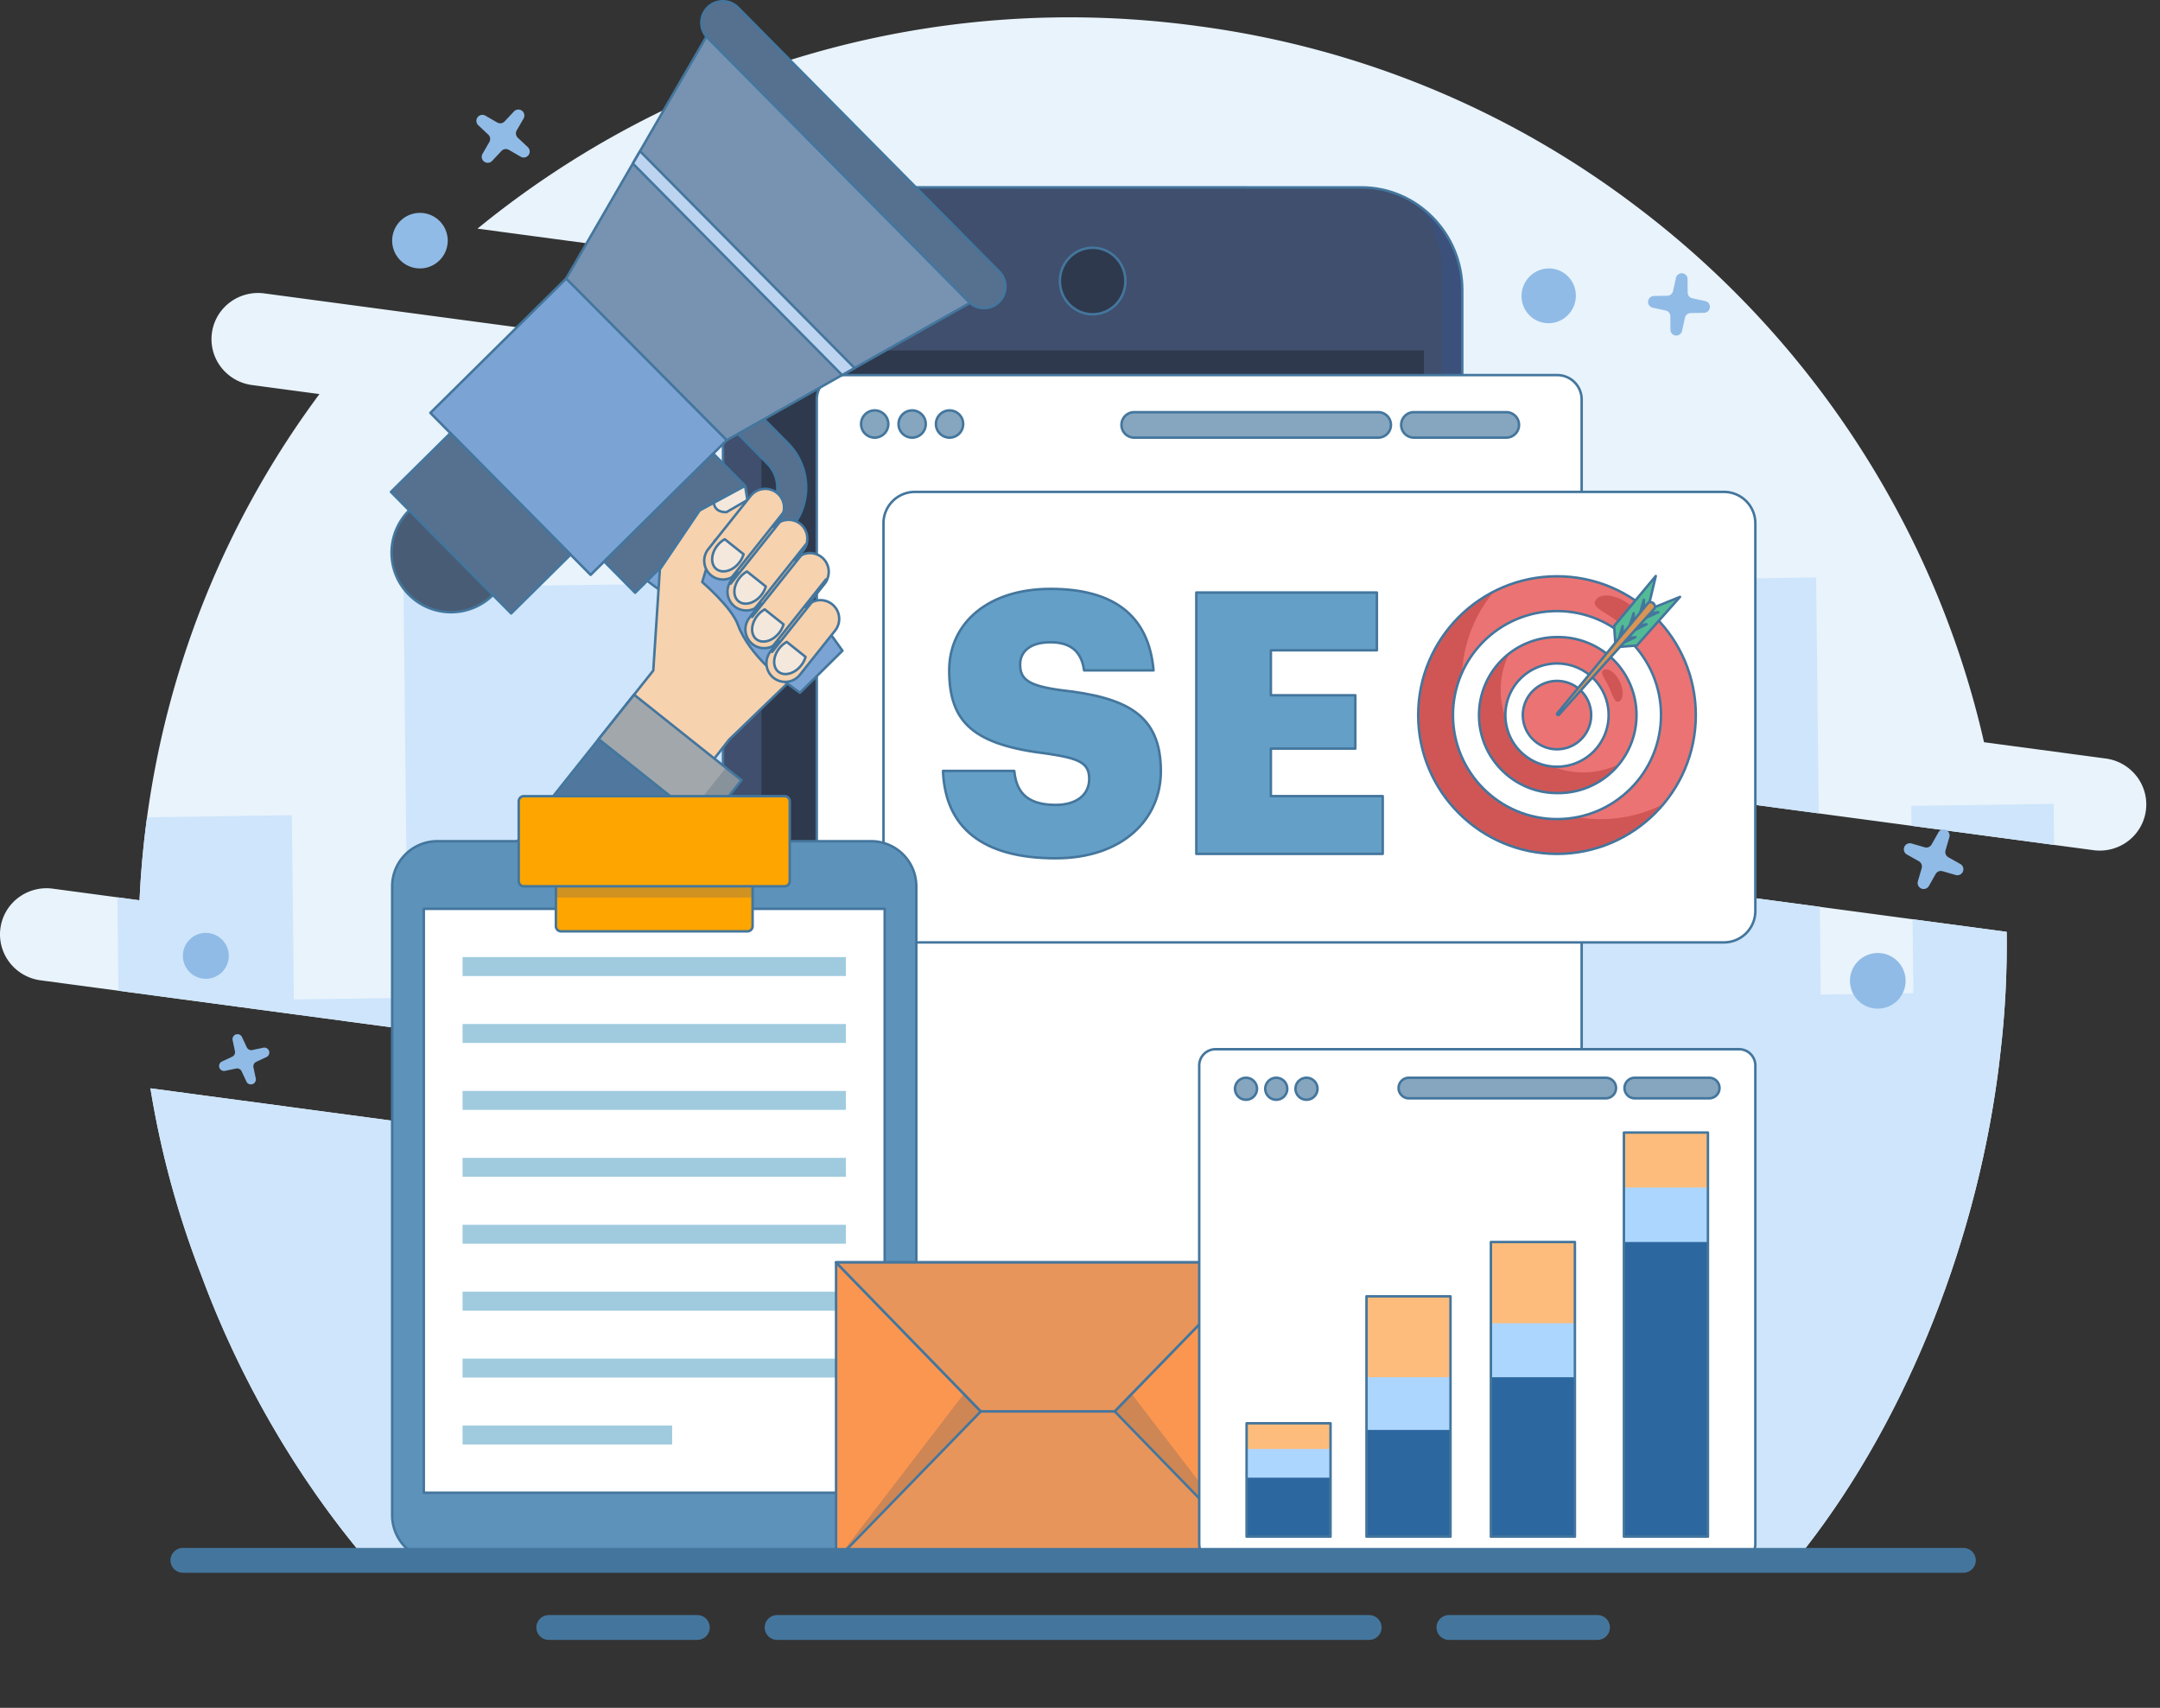<svg xmlns="http://www.w3.org/2000/svg" xmlns:xlink="http://www.w3.org/1999/xlink" viewBox="0 0 4348.7 3438.62"><rect x="0" y="0" width="4348.7" height="3438.62" fill="#333333" stroke="none"/><defs><style>.cls-1,.cls-55,.cls-59,.cls-8{fill:none;}.cls-2{fill:#e8f3fc;}.cls-10,.cls-11,.cls-12,.cls-13,.cls-14,.cls-16,.cls-18,.cls-2,.cls-20,.cls-21,.cls-22,.cls-23,.cls-24,.cls-25,.cls-26,.cls-27,.cls-28,.cls-29,.cls-30,.cls-31,.cls-32,.cls-34,.cls-35,.cls-37,.cls-38,.cls-39,.cls-4,.cls-40,.cls-41,.cls-42,.cls-44,.cls-45,.cls-46,.cls-48,.cls-49,.cls-5,.cls-50,.cls-60,.cls-7,.cls-9{fill-rule:evenodd;}.cls-3{clip-path:url(#clip-path);}.cls-4{fill:#cee5fb;}.cls-5{fill:#3b507b;}.cls-6{clip-path:url(#clip-path-2);}.cls-7{fill:#3f4f6d;}.cls-11,.cls-12,.cls-13,.cls-14,.cls-15,.cls-20,.cls-21,.cls-22,.cls-23,.cls-24,.cls-25,.cls-26,.cls-27,.cls-28,.cls-29,.cls-30,.cls-31,.cls-38,.cls-39,.cls-45,.cls-49,.cls-50,.cls-55,.cls-59,.cls-8{stroke:#44769d;stroke-linejoin:round;}.cls-11,.cls-12,.cls-14,.cls-20,.cls-21,.cls-22,.cls-24,.cls-26,.cls-27,.cls-28,.cls-29,.cls-30,.cls-31,.cls-38,.cls-39,.cls-45,.cls-49,.cls-50,.cls-59,.cls-8{stroke-linecap:round;}.cls-11,.cls-12,.cls-13,.cls-14,.cls-15,.cls-20,.cls-21,.cls-22,.cls-23,.cls-24,.cls-25,.cls-26,.cls-27,.cls-28,.cls-29,.cls-30,.cls-31,.cls-38,.cls-39,.cls-45,.cls-49,.cls-50,.cls-55,.cls-8{stroke-width:5px;}.cls-11,.cls-9{fill:#2e394d;}.cls-10{fill:#8e9ab0;}.cls-12,.cls-40{fill:#fff;}.cls-13,.cls-14{fill:#85a6be;}.cls-15{fill:#649fc7;}.cls-16,.cls-20{fill:#ec7373;}.cls-17{clip-path:url(#clip-path-3);}.cls-18{fill:#d05656;}.cls-19{clip-path:url(#clip-path-4);}.cls-21{fill:#53ba96;}.cls-22{fill:#44987a;}.cls-23{fill:#d89555;}.cls-24{fill:#485d75;}.cls-25,.cls-27{fill:#567190;}.cls-26{fill:#7ba4d4;}.cls-28{fill:#7893b2;}.cls-29{fill:#bcd4f0;}.cls-30{fill:#f7d2af;}.cls-31{fill:#f4e8dd;}.cls-32{fill:#50789f;}.cls-33{clip-path:url(#clip-path-5);}.cls-34{fill:#3d5d7d;}.cls-35{fill:#a2a7ac;}.cls-36{clip-path:url(#clip-path-6);}.cls-37{fill:#88929b;}.cls-38{fill:#dab999;}.cls-39{fill:#5d92ba;}.cls-41{fill:#a0cbdf;}.cls-42,.cls-45{fill:orange;}.cls-43{clip-path:url(#clip-path-7);}.cls-44{fill:#d09220;}.cls-46{fill:#fb9651;}.cls-47{clip-path:url(#clip-path-8);}.cls-48{fill:#ce8654;}.cls-49{fill:#e8955b;}.cls-50{fill:#a15017;}.cls-51{fill:#fdbc7b;}.cls-52{clip-path:url(#clip-path-9);}.cls-53{fill:#add6ff;}.cls-54{fill:#2d679f;}.cls-56{clip-path:url(#clip-path-10);}.cls-57{clip-path:url(#clip-path-11);}.cls-58{clip-path:url(#clip-path-12);}.cls-59{stroke-width:50px;}.cls-60{fill:#90bbe6;}</style><clipPath id="clip-path"><path class="cls-1" d="M3615.39,3141.68c211.37-260,358.79-620.78,406.53-977.19q3.14-23.4,5.67-46.72A1856.92,1856.92,0,0,0,4040,1876.21L2748.89,1703.28a94.35,94.35,0,0,1-62.18-35.83,92.5,92.5,0,0,1,16.58-129.76l.89-.68a94.32,94.32,0,0,1,69.43-18.21l1441.22,193a94.39,94.39,0,0,0,69.42-18.21A92.51,92.51,0,0,0,4302.43,1564c-.23-.31-.46-.61-.7-.91a94.22,94.22,0,0,0-62.19-35.84l-245.13-32.84a1851.55,1851.55,0,0,0-137.47-393,1885.53,1885.53,0,0,0-557.28-681.93c-250.25-191.35-552-322-886.11-366.73l-3.25-.43-3.27-.44c-539.6-72.29-1056.47,90.34-1445.73,408.5L2234.73,631a94.23,94.23,0,0,1,62.19,35.83,92.51,92.51,0,0,1-16.57,129.78l-.91.7a94.32,94.32,0,0,1-69.43,18.2L532,590.74A94.27,94.27,0,0,0,462.58,609,92.49,92.49,0,0,0,444.4,738.49l.7.93a94.38,94.38,0,0,0,62.19,35.84l135.82,18.19c-181.11,243.89-304.64,535.2-347.7,856.68q-10.86,81.22-14.51,162.54l-174.66-23.4a94.32,94.32,0,0,0-69.43,18.21,92.51,92.51,0,0,0-18.15,129.57l.68.9a94.38,94.38,0,0,0,62.19,35.84l1938.56,259.66a94.23,94.23,0,0,1,62.19,35.83A92.5,92.5,0,0,1,2065.73,2399l-.93.71a94.29,94.29,0,0,1-69.42,18.21L302.84,2191.26A1857,1857,0,0,0,405.09,2567c76.61,207.54,191.6,407.43,333.33,574.67Z"></path></clipPath><clipPath id="clip-path-2"><path class="cls-1" d="M2740.36,377.25c112.43,0,203.58,92.58,203.58,206.79V2934.89c0,114.21-91.15,206.79-203.58,206.79H1659.29c-112.44,0-203.59-92.58-203.59-206.79V584c0-114.21,91.15-206.79,203.59-206.79Z"></path></clipPath><clipPath id="clip-path-3"><path class="cls-1" d="M3134.68,1160.33c154.24,0,279.46,125.22,279.46,279.46s-125.22,279.45-279.46,279.45S2855.23,1594,2855.23,1439.79s125.22-279.46,279.45-279.46Z"></path></clipPath><clipPath id="clip-path-4"><path class="cls-1" d="M3134.68,1282.82a157,157,0,1,1,6.14,313.94q-3.06.06-6.14,0c-86.63,0-157-70.34-157-157a157,157,0,0,1,157-157h0Z"></path></clipPath><clipPath id="clip-path-5"><path class="cls-1" d="M939.76,1821.67l44.58,101.71a96.34,96.34,0,0,0,126.84,49.55l219.56-96.23,100.15-128.29,39.23-49.26-264.87-210.9Z"></path></clipPath><clipPath id="clip-path-6"><polygon class="cls-1" points="1276.58 1398.67 1492.91 1570.93 1421.58 1660.51 1205.25 1488.25 1276.58 1398.67 1276.58 1398.67"></polygon></clipPath><clipPath id="clip-path-7"><path class="cls-1" d="M1515.19,1704.1v160.69a10.38,10.38,0,0,1-10.38,10.38H1129.53a10.39,10.39,0,0,1-10.37-10.38V1704.1a10.38,10.38,0,0,1,10.37-10.37h375.28a10.37,10.37,0,0,1,10.38,10.37Z"></path></clipPath><clipPath id="clip-path-8"><polygon class="cls-1" points="2535.61 2541.76 2535.61 3141.68 1683.24 3141.68 1683.24 2541.76 2535.61 2541.76 2535.61 2541.76"></polygon></clipPath><clipPath id="clip-path-9"><polygon class="cls-1" points="2509.75 2865.71 2678.75 2865.71 2678.75 3093.94 2509.75 3093.94 2509.75 2865.71 2509.75 2865.71"></polygon></clipPath><clipPath id="clip-path-10"><polygon class="cls-1" points="2751.13 2610.06 2920.28 2610.06 2920.28 3093.94 2751.13 3093.94 2751.13 2610.06 2751.13 2610.06"></polygon></clipPath><clipPath id="clip-path-11"><polygon class="cls-1" points="3001.58 2500.71 3170.72 2500.71 3170.72 3093.94 3001.58 3093.94 3001.58 2500.71 3001.58 2500.71"></polygon></clipPath><clipPath id="clip-path-12"><polygon class="cls-1" points="3438.56 2280.31 3269.41 2280.31 3269.41 3093.94 3438.56 3093.94 3438.56 2280.31 3438.56 2280.31"></polygon></clipPath></defs><g id="&#x56FE;&#x5C42;_2" data-name="&#x56FE;&#x5C42; 2"><g id="&#x56FE;&#x5C42;_1-2" data-name="&#x56FE;&#x5C42; 1"><g id="&#x56FE;&#x5C42;_1-2-2" data-name="&#x56FE;&#x5C42; 1-2"><path class="cls-2" d="M3615.39,3141.68c211.37-260,358.79-620.78,406.53-977.19q3.14-23.4,5.67-46.72A1856.92,1856.92,0,0,0,4040,1876.21L2748.89,1703.28a94.35,94.35,0,0,1-62.18-35.83,92.5,92.5,0,0,1,16.58-129.76l.89-.68a94.32,94.32,0,0,1,69.43-18.21l1441.22,193a94.39,94.39,0,0,0,69.42-18.21A92.51,92.51,0,0,0,4302.43,1564c-.23-.31-.46-.61-.7-.91a94.22,94.22,0,0,0-62.19-35.84l-245.13-32.84a1851.55,1851.55,0,0,0-137.47-393,1885.53,1885.53,0,0,0-557.28-681.93c-250.25-191.35-552-322-886.11-366.73l-3.25-.43-3.27-.44c-539.6-72.29-1056.47,90.34-1445.73,408.5L2234.73,631a94.23,94.23,0,0,1,62.19,35.83,92.51,92.51,0,0,1-16.57,129.78l-.91.7a94.32,94.32,0,0,1-69.43,18.2L532,590.74A94.27,94.27,0,0,0,462.58,609,92.49,92.49,0,0,0,444.4,738.49l.7.93a94.38,94.38,0,0,0,62.19,35.84l135.82,18.19c-181.11,243.89-304.64,535.2-347.7,856.68q-10.86,81.22-14.51,162.54l-174.66-23.4a94.32,94.32,0,0,0-69.43,18.21,92.51,92.51,0,0,0-18.15,129.57l.68.9a94.38,94.38,0,0,0,62.19,35.84l1938.56,259.66a94.23,94.23,0,0,1,62.19,35.83A92.5,92.5,0,0,1,2065.73,2399l-.93.71a94.29,94.29,0,0,1-69.42,18.21L302.84,2191.26A1857,1857,0,0,0,405.09,2567c76.61,207.54,191.6,407.43,333.33,574.67Z"></path><g class="cls-3"><polygon class="cls-4" points="254.44 3438.62 234.61 1646.39 587.51 1641.36 591.61 2012.35 821.47 2009.07 812.33 1183.01 1386.65 1174.82 1390.1 1486.39 1619.95 1483.12 1613.51 900.25 1843.36 896.97 1839.04 506.68 2413.36 498.49 2424.81 1533.29 2654.66 1530.01 2649.52 1065.28 3002.42 1060.25 3007.16 1488.7 3193.72 1486.04 3190.22 1169.26 3656.36 1162.62 3665.66 2002.51 3852.21 1999.85 3848.04 1622.65 4134.47 1618.57 4141.99 2298.34 4328.55 2295.68 4348.7 3411.89 254.44 3438.62"></polygon></g><path class="cls-5" d="M2740.36,377.25c112.43,0,203.58,92.58,203.58,206.79V2934.89c0,114.21-91.15,206.79-203.58,206.79H1659.29c-112.44,0-203.59-92.58-203.59-206.79V584c0-114.21,91.15-206.79,203.59-206.79Z"></path><g class="cls-6"><path class="cls-7" d="M2698.91,337.44c112.44,0,203.59,92.58,203.59,206.79V2895.08c0,114.21-91.15,206.79-203.59,206.79H1617.84c-112.44,0-203.58-92.58-203.58-206.79V544.23c0-114.21,91.14-206.79,203.58-206.79Z"></path></g><path class="cls-8" d="M2740.36,377.25c112.43,0,203.58,92.58,203.58,206.79V2934.89c0,114.21-91.15,206.79-203.58,206.79H1659.29c-112.44,0-203.59-92.58-203.59-206.79V584c0-114.21,91.15-206.79,203.59-206.79Z"></path><polygon class="cls-9" points="2866.67 705.59 2866.67 2813.34 1532.97 2813.34 1532.97 705.59 2866.67 705.59 2866.67 705.59"></polygon><polygon class="cls-10" points="2822.98 1368.21 2822.98 2276.97 1708.54 2276.97 1708.54 1368.21 2822.98 1368.21 2822.98 1368.21"></polygon><path class="cls-11" d="M2286.67,2886.07a44.67,44.67,0,0,1,31.88,13.42,46.12,46.12,0,0,1,13.21,32.38v105.65a46.16,46.16,0,0,1-13.21,32.39,44.76,44.76,0,0,1-31.88,13.41H2113a44.78,44.78,0,0,1-31.88-13.41,46.21,46.21,0,0,1-13.21-32.39V2931.87a46.17,46.17,0,0,1,13.21-32.38,44.7,44.7,0,0,1,31.88-13.42Z"></path><path class="cls-11" d="M2199.82,498.84c36.41,0,66,30,66,67s-29.56,67-66,67-66-30-66-67,29.56-67,66-67Z"></path><path class="cls-12" d="M3184.33,804.32V2714.6a49.1,49.1,0,0,1-49.09,49.09H1693.46a49.12,49.12,0,0,1-49.09-49.09V804.32a49.12,49.12,0,0,1,49.09-49.09H3135.24A49.1,49.1,0,0,1,3184.33,804.32Z"></path><path class="cls-13" d="M2800.36,855.51a25.65,25.65,0,0,1-25.64,25.64H2283.48a25.64,25.64,0,1,1,0-51.28h491.24a25.64,25.64,0,0,1,25.64,25.64Z"></path><path class="cls-13" d="M3058.23,855.51a25.65,25.65,0,0,1-25.64,25.64h-186a25.64,25.64,0,0,1,0-51.28h186A25.64,25.64,0,0,1,3058.23,855.51Z"></path><path class="cls-14" d="M1761,826.33a27.41,27.41,0,1,1-27.4,27.42h0A27.42,27.42,0,0,1,1761,826.33Z"></path><path class="cls-14" d="M1836.37,826.33A27.41,27.41,0,1,1,1809,853.78v0a27.43,27.43,0,0,1,27.41-27.41Z"></path><path class="cls-14" d="M1911.73,826.33a27.41,27.41,0,1,1-27.41,27.41A27.41,27.41,0,0,1,1911.73,826.33Z"></path><path class="cls-12" d="M3534,1053.57v780.72a63.18,63.18,0,0,1-63.15,63.15h-1629a63.18,63.18,0,0,1-63.15-63.15V1053.57a63.18,63.18,0,0,1,63.15-63.15h1629A63.17,63.17,0,0,1,3534,1053.57Z"></path><path class="cls-15" d="M2125.19,1728.07c135.41,0,211.94-78.74,211.94-175.15,0-114.07-68.44-148.66-201.64-163.37-65.5-8.84-81.69-22.08-81.69-51.52,0-26.49,20.6-44.89,61.08-44.89,41.21,0,62.56,19.13,67.71,56.67h139.82c-9.56-111.13-80.95-164.12-207.53-164.12-125.84,0-203.85,69.18-203.85,164.12,0,106,50,150.13,198.7,167.79,63.29,9.56,83.16,18.4,83.16,50.78,0,30.91-24.29,52.25-67.7,52.25-62.56,0-79.49-30.91-83.17-68.44h-143.5c4.41,114.07,79.48,175.88,226.67,175.88Z"></path><polygon class="cls-15" points="2408.52 1719.24 2783.84 1719.24 2783.84 1602.97 2558.65 1602.97 2558.65 1507.3 2728.65 1507.3 2728.65 1399.85 2558.65 1399.85 2558.65 1309.33 2772.07 1309.33 2772.07 1193.05 2408.52 1193.05 2408.52 1719.24 2408.52 1719.24"></polygon><path class="cls-16" d="M3134.68,1160.33c154.24,0,279.46,125.22,279.46,279.46s-125.22,279.45-279.46,279.45S2855.23,1594,2855.23,1439.79s125.22-279.46,279.45-279.46Z"></path><g class="cls-17"><path class="cls-18" d="M3349.07,1619a278.89,278.89,0,0,1-214.39,100.27c-154.23,0-279.45-125.22-279.45-279.45,0-108.71,62.21-203,152.94-249.2a278.27,278.27,0,0,0-65.07,179.18c0,154.24,125.22,279.46,279.45,279.46A278,278,0,0,0,3349.07,1619Z"></path><path class="cls-18" d="M3213.09,1207.45c10.43-14.34,40.8-10.07,67.77,9.54s40.39,47.18,30,61.53-30.72-10.19-57.69-29.8-50.48-26.92-40-41.27Z"></path></g><path class="cls-8" d="M3134.68,1160.33c154.24,0,279.46,125.22,279.46,279.46s-125.22,279.45-279.46,279.45S2855.23,1594,2855.23,1439.79s125.22-279.46,279.45-279.46Z"></path><path class="cls-12" d="M3134.68,1230.35c115.6,0,209.44,93.84,209.44,209.44s-93.84,209.44-209.44,209.44-209.44-93.85-209.44-209.44,93.85-209.44,209.44-209.44Z"></path><path class="cls-16" d="M3134.68,1282.82a157,157,0,1,1,6.14,313.94q-3.06.06-6.14,0c-86.63,0-157-70.34-157-157a157,157,0,0,1,157-157h0Z"></path><g class="cls-19"><path class="cls-18" d="M3262.46,1537.21a165.65,165.65,0,0,1-127.31,59.55c-91.59,0-166-74.36-166-166a166,166,0,0,1,90.82-148,165.22,165.22,0,0,0-38.65,106.41c0,91.59,74.36,166,166,166a165.26,165.26,0,0,0,75.13-18Z"></path><path class="cls-18" d="M3228.94,1348.63c9.35-4.5,23.8,6.12,32.25,23.69s7.73,35.49-1.62,40-13-13.76-21.45-31.33-18.53-27.84-9.18-32.34Z"></path></g><path class="cls-8" d="M3134.68,1282.82a157,157,0,1,1,6.14,313.94q-3.06.06-6.14,0c-86.63,0-157-70.34-157-157a157,157,0,0,1,157-157h0Z"></path><path class="cls-12" d="M3134.68,1335.86a103.93,103.93,0,1,1-103.92,103.94h0A104,104,0,0,1,3134.68,1335.86Z"></path><path class="cls-20" d="M3134.68,1371a68.81,68.81,0,1,1-68.8,68.82h0A68.84,68.84,0,0,1,3134.68,1371Z"></path><polygon class="cls-21" points="3255.4 1302.83 3325.68 1224.68 3382.38 1201.81 3295.39 1299.71 3255.4 1302.83 3255.4 1302.83"></polygon><polyline class="cls-22" points="3258.95 1298.7 3269.7 1286.74 3292.66 1282.79 3258.95 1298.7"></polyline><polygon class="cls-22" points="3281.82 1273.45 3293.21 1260.79 3314.88 1256.98 3281.82 1273.45 3281.82 1273.45"></polygon><polygon class="cls-22" points="3304.6 1248.13 3315.31 1236.21 3338.83 1232.66 3304.6 1248.13 3304.6 1248.13"></polygon><polygon class="cls-21" points="3252.57 1300.4 3319.39 1219.26 3333.56 1159.79 3249.7 1260.39 3252.57 1300.4 3252.57 1300.4"></polygon><polyline class="cls-22" points="3256.12 1296.27 3266.35 1283.85 3266.84 1260.56 3256.12 1296.27"></polyline><polygon class="cls-22" points="3277.69 1269.9 3288.51 1256.75 3289.06 1234.75 3277.69 1269.9 3277.69 1269.9"></polygon><polygon class="cls-22" points="3299.34 1243.6 3309.53 1231.23 3309.54 1207.44 3299.34 1243.6 3299.34 1243.6"></polygon><path class="cls-23" d="M3138,1439.72l193.72-215.38a10.42,10.42,0,0,0-3-9.68,9,9,0,0,0-9.86-1.4l-184.15,223.62c.31,2,1.25,3.21,3.3,2.84Z"></path><path class="cls-24" d="M823.86,1027.64a119.81,119.81,0,1,1-.9,169.43h0a119.86,119.86,0,0,1,.91-169.43Z"></path><path class="cls-25" d="M1188.29,835.6l82.93-82a126.35,126.35,0,0,1,178.61,1l136.74,138.21a126.38,126.38,0,0,1-1,178.62l-82.93,82L1461.76,1112l82.93-82a68.15,68.15,0,0,0,.52-96.33L1408.47,795.44a68.15,68.15,0,0,0-96.33-.52l-82.93,82-40.92-41.36Z"></path><polygon class="cls-26" points="1140.63 560.09 1463.27 886.23 1189.1 1157.47 866.45 831.33 1140.63 560.09 1140.63 560.09"></polygon><polygon class="cls-27" points="906.78 872.1 1148.77 1116.7 1029.1 1235.1 787.11 990.49 906.78 872.1 906.78 872.1"></polygon><polygon class="cls-28" points="1444.66 35.04 1991.53 587.96 1463.27 886.23 1139.89 560.82 1444.66 35.04 1444.66 35.04"></polygon><path class="cls-27" d="M1485.9,15.32l525.86,531.55a43.19,43.19,0,1,1-61.41,60.75L1424.49,76.07a43.19,43.19,0,0,1,61.41-60.75Z"></path><polygon class="cls-27" points="1435.98 913.24 1498.28 976.22 1278.7 1193.44 1216.4 1130.47 1435.98 913.24 1435.98 913.24"></polygon><polygon class="cls-26" points="1474.09 1000.15 1302.89 1169.51 1610.5 1394.85 1696.1 1310.16 1474.09 1000.15 1474.09 1000.15"></polygon><polygon class="cls-29" points="1695.42 755.19 1274.14 329.36 1288.6 304.4 1720.54 741.01 1695.42 755.19 1695.42 755.19"></polygon><path class="cls-30" d="M1205.25,1488.25l110-138.17,13.23-203.59,80.15-118.74,91.58-49.57s10.38,41.55.33,59.66c-10.21,18.38-61.6,50.62-61.6,50.62L1413.76,1172s59.1,50.46,71.69,85.44c22.57,62.73,95.84,117,99.65,118.76l-117.3,113.12-100.09,128.28Z"></path><path class="cls-31" d="M1500.24,978.18l4.43,28.64-42.19,24.43c-16,.06-23.74-6.83-25.48-18.84l63.24-34.23"></path><path class="cls-30" d="M1426,1105.62a37.75,37.75,0,0,0,6,53h0a37.76,37.76,0,0,0,53-6l85.29-107.12a37.73,37.73,0,0,0-6-53h0a37.74,37.74,0,0,0-53,6Z"></path><path class="cls-31" d="M1497,1115.84l-37.84-30.12a49.64,49.64,0,0,0-14.86,12.65c-13.16,16.54-14.06,37.77-2,47.36s32.54,4,45.7-12.57a49.53,49.53,0,0,0,9-17.32Z"></path><path class="cls-30" d="M1472.86,1167.93a37.75,37.75,0,0,0,6,53h0a37.74,37.74,0,0,0,53-6l85.3-107.11a37.73,37.73,0,0,0-6-53h0a37.74,37.74,0,0,0-53,6l-85.29,107.12Z"></path><path class="cls-31" d="M1541.74,1180.83l-37.84-30.13a49.64,49.64,0,0,0-14.86,12.65c-13.17,16.55-14.06,37.77-2,47.37s32.54,4,45.71-12.58a49.57,49.57,0,0,0,9-17.31Z"></path><path class="cls-30" d="M1508.9,1243.83a37.74,37.74,0,0,0,6,53h0a37.74,37.74,0,0,0,53-6l92.38-116a37.73,37.73,0,0,0-6-53h0a37.7,37.7,0,0,0-53,6h0Z"></path><path class="cls-31" d="M1577.47,1257.12,1539.63,1227a49.67,49.67,0,0,0-14.86,12.66c-13.16,16.54-14.06,37.76-2,47.36s32.54,4,45.71-12.58a49.57,49.57,0,0,0,9-17.31Z"></path><path class="cls-30" d="M1551.31,1311.73a37.75,37.75,0,0,0,6,53h0a37.74,37.74,0,0,0,53-6l71-89.11a37.73,37.73,0,0,0-6-53h0a37.74,37.74,0,0,0-53,6Z"></path><path class="cls-31" d="M1621.81,1322.6,1584,1292.47a49.67,49.67,0,0,0-14.86,12.66c-13.16,16.54-14.06,37.76-2,47.36s32.54,4,45.71-12.58a49.57,49.57,0,0,0,9-17.31Z"></path><path class="cls-32" d="M939.76,1821.67l44.58,101.71a96.34,96.34,0,0,0,126.84,49.55l219.56-96.23,100.15-128.29,39.23-49.26-264.87-210.9Z"></path><g class="cls-33"><polygon class="cls-34" points="1421.58 1660.51 1214.92 1927.46 1331.48 1876.38 1470.12 1699.15 1421.58 1660.51 1421.58 1660.51"></polygon></g><path class="cls-8" d="M939.76,1821.67l44.58,101.71a96.34,96.34,0,0,0,126.84,49.55l219.56-96.23,100.15-128.29,39.23-49.26-264.87-210.9Z"></path><polygon class="cls-35" points="1276.58 1398.67 1492.91 1570.93 1421.58 1660.51 1205.25 1488.25 1276.58 1398.67 1276.58 1398.67"></polygon><g class="cls-36"><polygon class="cls-37" points="1390.06 1635.4 1421.58 1660.51 1492.37 1571.61 1460.84 1546.51 1390.06 1635.4 1390.06 1635.4"></polygon></g><polygon class="cls-8" points="1276.58 1398.67 1492.91 1570.93 1421.58 1660.51 1205.25 1488.25 1276.58 1398.67 1276.58 1398.67"></polygon><path class="cls-38" d="M1577.28,1031.76l-104.09,130.72a37.82,37.82,0,0,0,11.85-9.85l-12.18,15.3a38,38,0,0,0-3.7,5.58l2,1.59L1570,1051a37.66,37.66,0,0,0-11.85,9.85l12.18-15.3a37.29,37.29,0,0,0,7-13.75Z"></path><path class="cls-38" d="M1623.21,1097l-.88-.71-102.28,128.45a37.57,37.57,0,0,0,11.85-9.85l-20.08,25.22,2.46,2L1613.13,1118a37.42,37.42,0,0,0-11.85,9.85l15.92-20a37.81,37.81,0,0,0,6-10.78Z"></path><path class="cls-38" d="M1664.56,1168.21l-1.82-1.45-106.65,133.93a37.54,37.54,0,0,0,11.85-9.84l-15.71,19.72,2.46,2,79.43-99.75a37.66,37.66,0,0,0-11.85,9.85l38-47.79a38.37,38.37,0,0,0,4.24-6.62Z"></path><path class="cls-39" d="M1844.8,1784.61V3050.8a90.93,90.93,0,0,1-90.88,90.88H880.42a90.93,90.93,0,0,1-90.88-90.88V1784.61a90.91,90.91,0,0,1,90.88-90.88h873.5a90.91,90.91,0,0,1,90.88,90.88Z"></path><polygon class="cls-40" points="1781.1 1829.89 1781.1 3005.52 853.24 3005.52 853.24 1829.89 1781.1 1829.89 1781.1 1829.89"></polygon><polygon class="cls-41" points="1703.07 1927.03 1703.07 1965.17 931.27 1965.17 931.27 1927.03 1703.07 1927.03 1703.07 1927.03"></polygon><polygon class="cls-41" points="1703.07 2061.77 1703.07 2099.91 931.27 2099.91 931.27 2061.77 1703.07 2061.77 1703.07 2061.77"></polygon><polygon class="cls-41" points="1703.07 2196.52 1703.07 2234.66 931.27 2234.66 931.27 2196.52 1703.07 2196.52 1703.07 2196.52"></polygon><polygon class="cls-41" points="1703.07 2331.26 1703.07 2369.4 931.27 2369.4 931.27 2331.26 1703.07 2331.26 1703.07 2331.26"></polygon><polygon class="cls-41" points="1703.07 2466 1703.07 2504.15 931.27 2504.15 931.27 2466 1703.07 2466 1703.07 2466"></polygon><polygon class="cls-41" points="1703.07 2600.75 1703.07 2638.89 931.27 2638.89 931.27 2600.75 1703.07 2600.75 1703.07 2600.75"></polygon><polygon class="cls-41" points="1703.07 2735.49 1703.07 2773.64 931.27 2773.64 931.27 2735.49 1703.07 2735.49 1703.07 2735.49"></polygon><polygon class="cls-41" points="1353.27 2870.24 1353.27 2908.38 931.27 2908.38 931.27 2870.24 1353.27 2870.24 1353.27 2870.24"></polygon><polygon class="cls-8" points="1781.1 1829.89 1781.1 3005.52 853.24 3005.52 853.24 1829.89 1781.1 1829.89 1781.1 1829.89"></polygon><path class="cls-42" d="M1515.19,1704.1v160.69a10.38,10.38,0,0,1-10.38,10.38H1129.53a10.39,10.39,0,0,1-10.37-10.38V1704.1a10.38,10.38,0,0,1,10.37-10.37h375.28a10.37,10.37,0,0,1,10.38,10.37Z"></path><g class="cls-43"><polygon class="cls-44" points="1515.19 1650.16 1515.19 1807.17 1044.34 1807.17 1044.34 1650.16 1515.19 1650.16 1515.19 1650.16"></polygon></g><path class="cls-8" d="M1515.19,1704.1v160.69a10.38,10.38,0,0,1-10.38,10.38H1129.53a10.39,10.39,0,0,1-10.37-10.38V1704.1a10.38,10.38,0,0,1,10.37-10.37h375.28a10.37,10.37,0,0,1,10.38,10.37Z"></path><path class="cls-45" d="M1590,1613.38v160.69a10.38,10.38,0,0,1-10.38,10.38h-524.9a10.38,10.38,0,0,1-10.38-10.38h0V1613.38a10.38,10.38,0,0,1,10.38-10.38h524.9a10.38,10.38,0,0,1,10.38,10.38Z"></path><polygon class="cls-46" points="2535.61 2541.76 2535.61 3141.68 1683.24 3141.68 1683.24 2541.76 2535.61 2541.76 2535.61 2541.76"></polygon><g class="cls-47"><polygon class="cls-48" points="1940.48 2806.5 1974.71 2841.72 1683.24 3141.68 1940.48 2806.5 1940.48 2806.5"></polygon><polygon class="cls-48" points="2278.38 2806.5 2244.15 2841.72 2535.61 3141.68 2278.38 2806.5 2278.38 2806.5"></polygon></g><polygon class="cls-8" points="2535.61 2541.76 2535.61 3141.68 1683.24 3141.68 1683.24 2541.76 2535.61 2541.76 2535.61 2541.76"></polygon><polygon class="cls-49" points="2244.15 2841.72 2535.61 3141.68 1683.24 3141.68 1974.71 2841.72 2244.15 2841.72 2244.15 2841.72"></polygon><polygon class="cls-50" points="2244.15 2841.72 2535.61 2541.76 1683.24 2541.76 1974.71 2841.72 2244.15 2841.72 2244.15 2841.72"></polygon><polygon class="cls-49" points="2244.15 2841.72 2535.61 2541.76 1683.24 2541.76 1974.71 2841.72 2244.15 2841.72 2244.15 2841.72"></polygon><path class="cls-12" d="M3534,2145.34v963.53a32.82,32.82,0,0,1-32.81,32.81h-1054a32.83,32.83,0,0,1-32.81-32.81V2145.34a32.81,32.81,0,0,1,32.81-32.8h1054A32.81,32.81,0,0,1,3534,2145.34Z"></path><polygon class="cls-51" points="2509.75 2865.71 2678.75 2865.71 2678.75 3093.94 2509.75 3093.94 2509.75 2865.71 2509.75 2865.71"></polygon><g class="cls-52"><polygon class="cls-53" points="2509.75 2917.51 2678.75 2917.51 2678.75 3093.94 2509.75 3093.94 2509.75 2917.51 2509.75 2917.51"></polygon><polygon class="cls-54" points="2509.75 2975.15 2678.75 2975.15 2678.75 3093.94 2509.75 3093.94 2509.75 2975.15 2509.75 2975.15"></polygon></g><polygon class="cls-55" points="2509.75 2865.71 2678.75 2865.71 2678.75 3093.94 2509.75 3093.94 2509.75 2865.71 2509.75 2865.71"></polygon><polygon class="cls-51" points="2751.13 2610.06 2920.28 2610.06 2920.28 3093.94 2751.13 3093.94 2751.13 2610.06 2751.13 2610.06"></polygon><g class="cls-56"><polygon class="cls-53" points="2751.13 2772.91 2920.28 2772.91 2920.28 3093.94 2751.13 3093.94 2751.13 2772.91 2751.13 2772.91"></polygon><polygon class="cls-54" points="2751.13 2879.11 2920.28 2879.11 2920.28 3093.94 2751.13 3093.94 2751.13 2879.11 2751.13 2879.11"></polygon></g><polygon class="cls-55" points="2751.13 2610.06 2920.28 2610.06 2920.28 3093.94 2751.13 3093.94 2751.13 2610.06 2751.13 2610.06"></polygon><polygon class="cls-51" points="3001.58 2500.71 3170.72 2500.71 3170.72 3093.94 3001.58 3093.94 3001.58 2500.71 3001.58 2500.71"></polygon><g class="cls-57"><polygon class="cls-53" points="3001.58 2664.28 3170.72 2664.28 3170.72 3093.94 3001.58 3093.94 3001.58 2664.28 3001.58 2664.28"></polygon><polygon class="cls-54" points="3001.58 2772.91 3170.72 2772.91 3170.72 3093.94 3001.58 3093.94 3001.58 2772.91 3001.58 2772.91"></polygon></g><polygon class="cls-55" points="3001.58 2500.71 3170.72 2500.71 3170.72 3093.94 3001.58 3093.94 3001.58 2500.71 3001.58 2500.71"></polygon><polygon class="cls-51" points="3438.56 2280.31 3269.41 2280.31 3269.41 3093.94 3438.56 3093.94 3438.56 2280.31 3438.56 2280.31"></polygon><g class="cls-58"><polygon class="cls-53" points="3438.56 2390.92 3269.41 2390.92 3269.41 3093.94 3438.56 3093.94 3438.56 2390.92 3438.56 2390.92"></polygon><polygon class="cls-54" points="3438.56 2500.71 3269.41 2500.71 3269.41 3093.94 3438.56 3093.94 3438.56 2500.71 3438.56 2500.71"></polygon></g><polygon class="cls-55" points="3438.56 2280.31 3269.41 2280.31 3269.41 3093.94 3438.56 3093.94 3438.56 2280.31 3438.56 2280.31"></polygon><path class="cls-13" d="M3253.55,2190.69a20.73,20.73,0,0,1-20.72,20.72H2836a20.72,20.72,0,0,1,0-41.43h396.85a20.72,20.72,0,0,1,20.72,20.71Z"></path><path class="cls-13" d="M3461.88,2190.69a20.75,20.75,0,0,1-20.72,20.72h-150.3a20.72,20.72,0,0,1,0-41.43h150.3A20.72,20.72,0,0,1,3461.88,2190.69Z"></path><path class="cls-14" d="M2508.58,2170a22.14,22.14,0,1,1-22.15,22.14A22.13,22.13,0,0,1,2508.58,2170Z"></path><path class="cls-14" d="M2569.46,2170a22.14,22.14,0,1,1-22.14,22.14h0A22.15,22.15,0,0,1,2569.46,2170Z"></path><path class="cls-14" d="M2630.34,2170a22.14,22.14,0,1,1-22.14,22.14h0A22.15,22.15,0,0,1,2630.34,2170Z"></path><path class="cls-59" d="M368.19,3141.68H3952.88M1564.53,3276.83h1192m-1352.59,0H1104.82m2111.43,0H2917.11"></path><path class="cls-60" d="M826.71,537.21a55.92,55.92,0,1,1,71.44-33.92A55.93,55.93,0,0,1,826.71,537.21Z"></path><path class="cls-60" d="M990.77,324a12.1,12.1,0,0,1-19.3-14.32l13.76-23.83A12.09,12.09,0,0,0,983,271l-20.08-18.82a12.1,12.1,0,0,1,14.32-19.31l23.84,13.77a12.11,12.11,0,0,0,14.87-2.21l18.82-20.08a12.1,12.1,0,0,1,19.31,14.32c-5.58,9.65-10.42,18.05-13.76,23.83a12.11,12.11,0,0,0,2.2,14.88l20.08,18.82a12.09,12.09,0,0,1-14.32,19.3c-9.65-5.57-18-10.41-23.83-13.76a12.1,12.1,0,0,0-14.88,2.21Z"></path><path class="cls-60" d="M3774.86,2030.55a56,56,0,1,1,61.39-50.12A56,56,0,0,1,3774.86,2030.55Z"></path><path class="cls-60" d="M3883.44,1783.82a12.13,12.13,0,0,1-22.22-9.31c3.11-10.73,5.82-20.06,7.68-26.49a12.11,12.11,0,0,0-5.71-14l-24.05-13.5a12.13,12.13,0,0,1,9.31-22.22l26.49,7.68a12.14,12.14,0,0,0,13.95-5.71l13.5-24a12.13,12.13,0,0,1,22.22,9.31c-3.11,10.73-5.82,20.06-7.68,26.49a12.15,12.15,0,0,0,5.71,14l24.05,13.5a12.13,12.13,0,0,1-9.31,22.22l-26.49-7.68a12.11,12.11,0,0,0-13.95,5.71Z"></path><path class="cls-60" d="M3067.65,574.4c-11.84,28.1,1.1,60.41,28.88,72.13s59.95-1.59,71.8-29.68-1.1-60.42-28.88-72.13S3079.5,546.31,3067.65,574.4Z"></path><path class="cls-60" d="M3329.85,595.92a12,12,0,0,0-11.68,10.75,11.83,11.83,0,0,0,9.17,12.84l26.27,5.75a11.76,11.76,0,0,1,9.24,11.47c.05,6.59.13,16.15.21,27.14a11.8,11.8,0,0,0,10.58,11.69,12,12,0,0,0,12.81-9.35c2.4-10.74,4.48-20.08,5.92-26.53a12,12,0,0,1,11.46-9.4l26.93-.43a12,12,0,0,0,11.68-10.75,11.8,11.8,0,0,0-9.17-12.84L3407,600.51a11.8,11.8,0,0,1-9.24-11.47c-.05-6.59-.12-16.15-.21-27.14A11.76,11.76,0,0,0,3387,550.21a12,12,0,0,0-12.81,9.35c-2.4,10.74-4.49,20.08-5.92,26.52a12,12,0,0,1-11.46,9.41l-26.93.43Z"></path><path class="cls-60" d="M413.22,1878.36a46.2,46.2,0,1,0,47.36,45h0a46.22,46.22,0,0,0-47.36-45Z"></path><path class="cls-60" d="M487.17,2088a10,10,0,0,0-18.84,6.28c1.89,9,3.54,16.85,4.67,22.25a10,10,0,0,1-5.56,11.11l-20.61,9.61a10,10,0,0,0,6.27,18.85l22.26-4.67a10,10,0,0,1,11.11,5.56c2.34,5,5.72,12.26,9.61,20.61a10,10,0,0,0,18.85-6.28c-1.9-9-3.54-16.85-4.67-22.25a10,10,0,0,1,5.56-11.12l20.61-9.6a10,10,0,0,0-6.28-18.85l-22.25,4.67a10,10,0,0,1-11.12-5.56c-2.33-5-5.71-12.26-9.61-20.61Z"></path></g></g></g></svg>